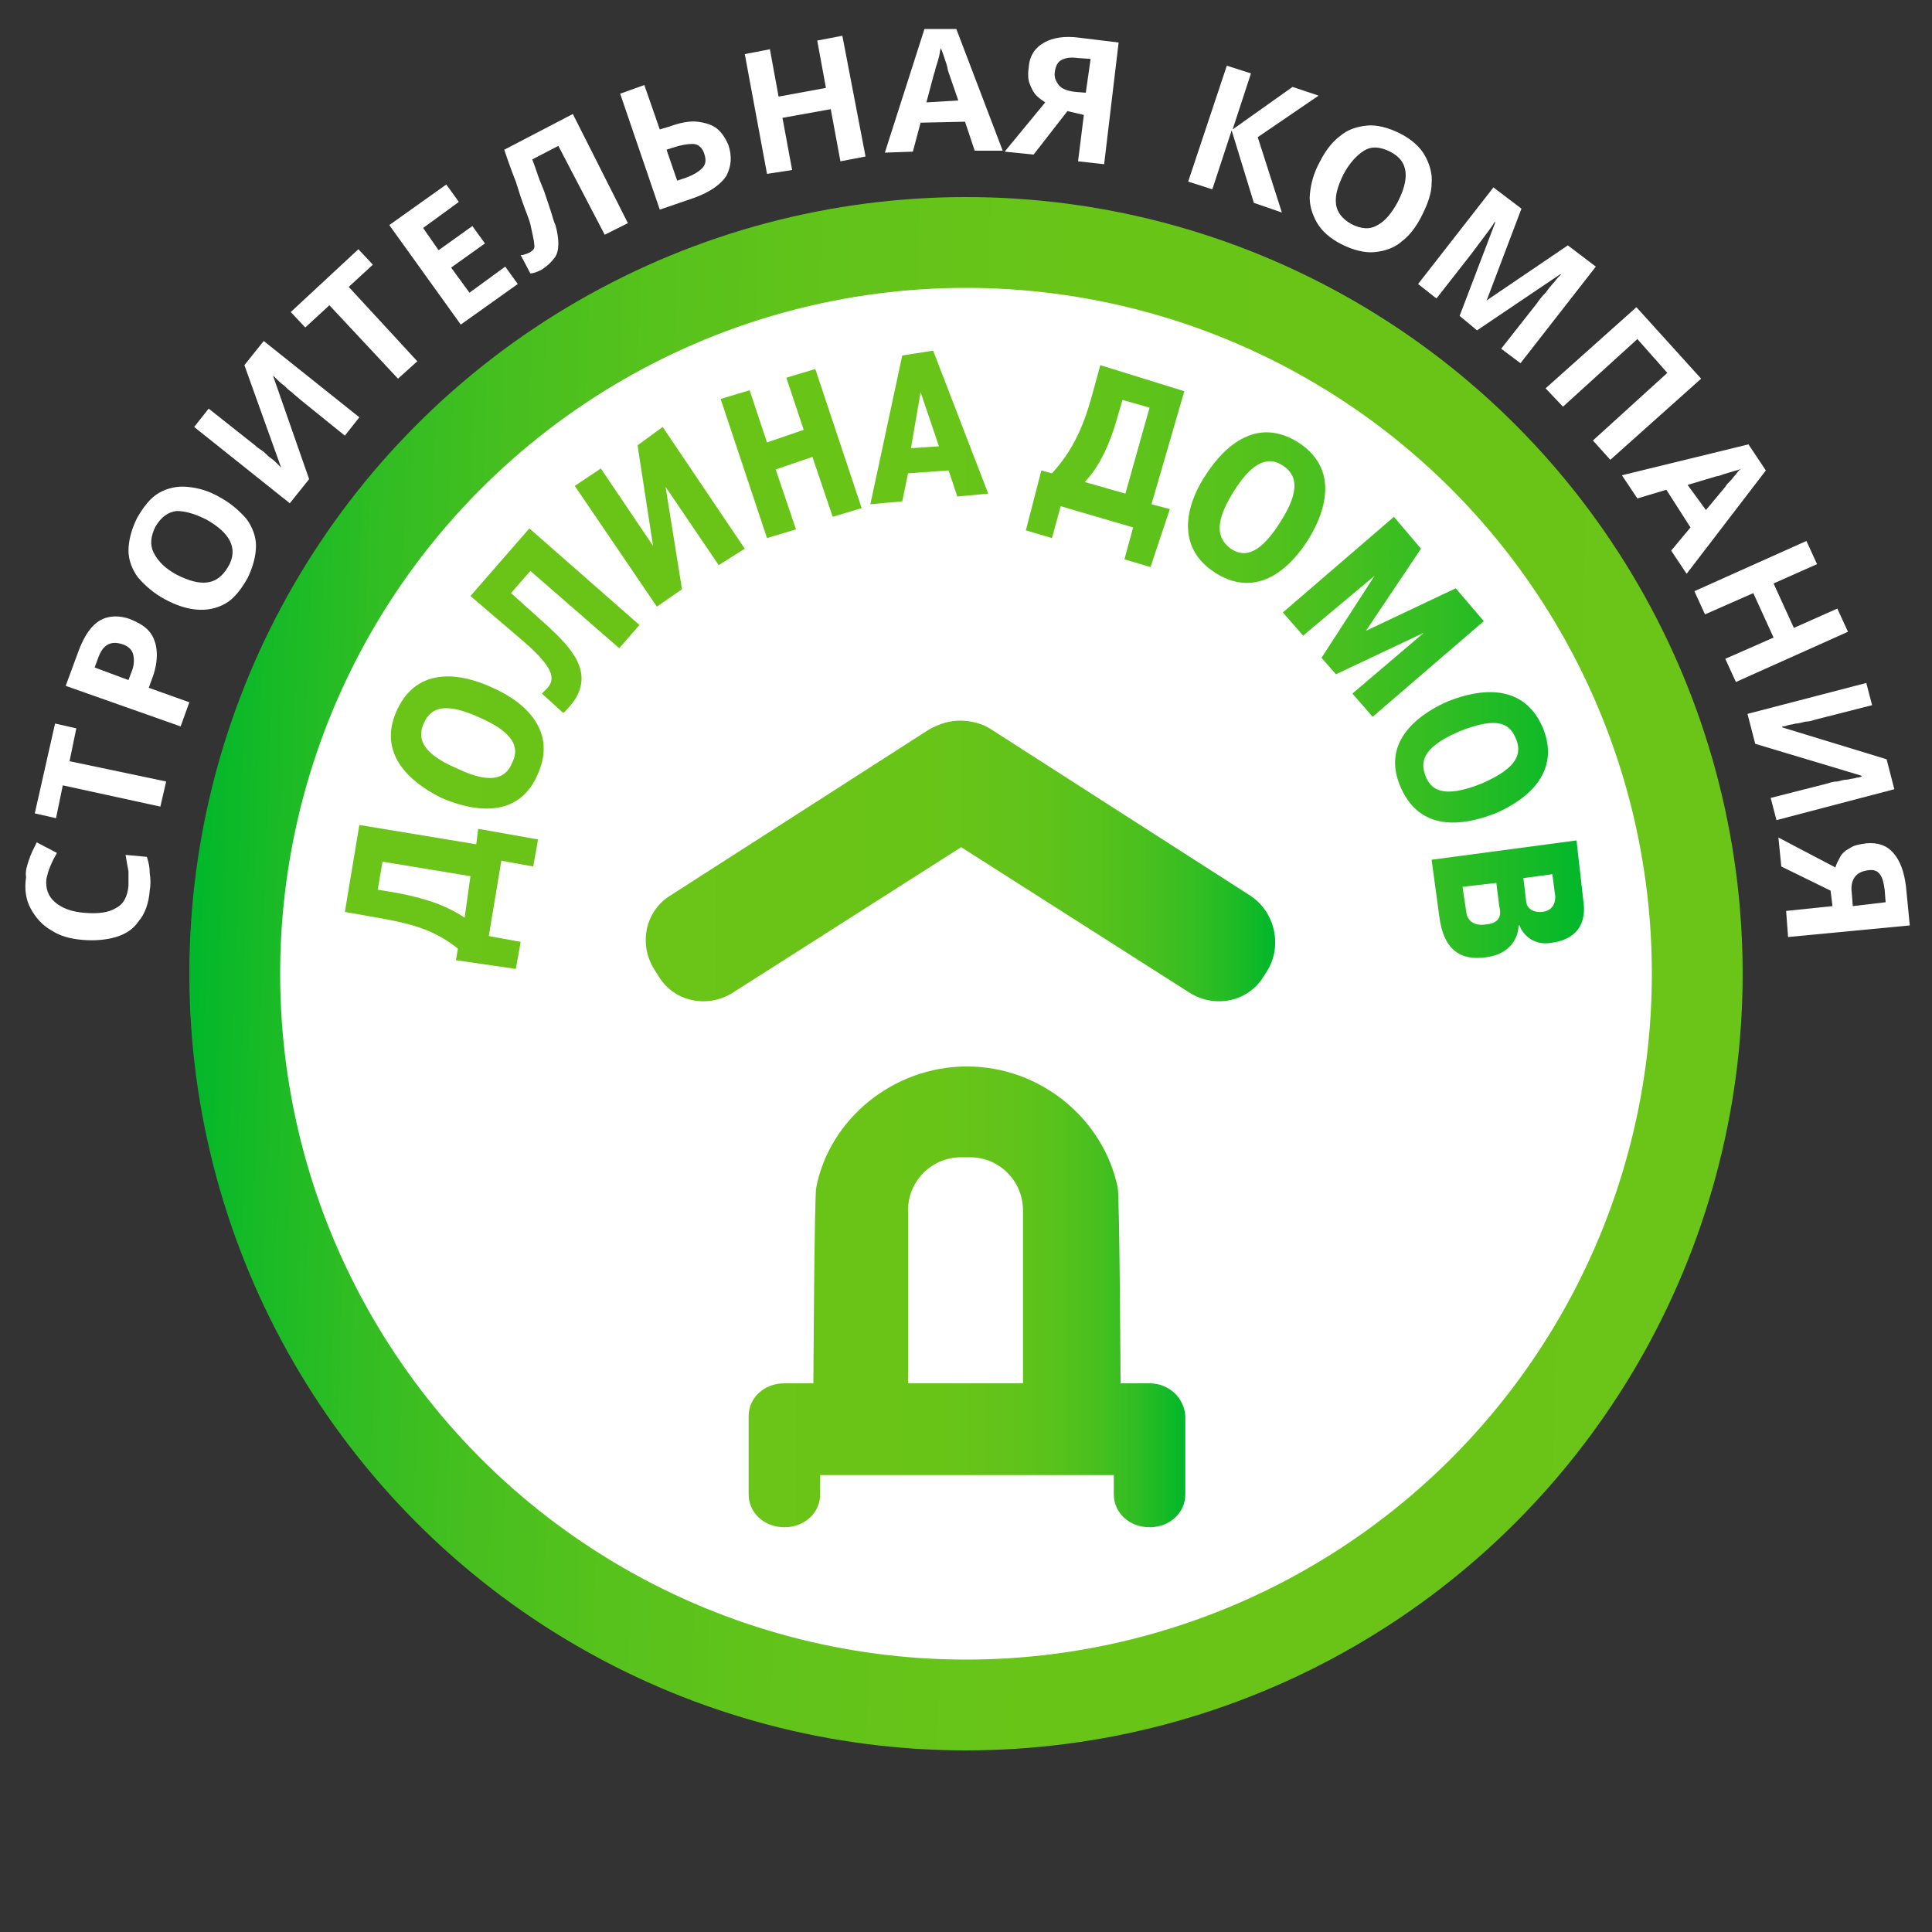 <?xml version="1.0" encoding="UTF-8"?> <!-- Generator: Adobe Illustrator 25.2.0, SVG Export Plug-In . SVG Version: 6.00 Build 0) --> <svg xmlns="http://www.w3.org/2000/svg" xmlns:xlink="http://www.w3.org/1999/xlink" id="Layer_1" x="0px" y="0px" viewBox="0 0 200 200" style="enable-background:new 0 0 200 200;" xml:space="preserve"><rect x="0" y="0" width="200" height="200" fill="#333333" stroke="none"/> <style type="text/css"> .st0{fill:url(#SVGID_1_);} .st1{fill:#FFFFFF;} .st2{fill:url(#SVGID_2_);} .st3{fill:url(#SVGID_3_);} .st4{fill:url(#SVGID_4_);} </style> <g> <linearGradient id="SVGID_1_" gradientUnits="userSpaceOnUse" x1="-575.185" y1="376.541" x2="-457.639" y2="486.154" gradientTransform="matrix(-0.707 -0.707 -0.707 0.707 39.839 -569.382)"> <stop offset="0" style="stop-color:#6BC418"></stop> <stop offset="0.444" style="stop-color:#69C418"></stop> <stop offset="0.604" style="stop-color:#62C31A"></stop> <stop offset="0.717" style="stop-color:#57C21C"></stop> <stop offset="0.809" style="stop-color:#46BF1F"></stop> <stop offset="0.888" style="stop-color:#30BD23"></stop> <stop offset="0.957" style="stop-color:#15BA27"></stop> <stop offset="1" style="stop-color:#00B72B"></stop> </linearGradient> <circle class="st0" cx="100" cy="100.8" r="80.4"></circle> <circle class="st1" cx="100" cy="100.8" r="71"></circle> <linearGradient id="SVGID_2_" gradientUnits="userSpaceOnUse" x1="35.7" y1="131.554" x2="164.009" y2="131.554" gradientTransform="matrix(1 0 0 -1 0 199.89)"> <stop offset="0" style="stop-color:#6BC418"></stop> <stop offset="0.444" style="stop-color:#69C418"></stop> <stop offset="0.604" style="stop-color:#62C31A"></stop> <stop offset="0.717" style="stop-color:#57C21C"></stop> <stop offset="0.809" style="stop-color:#46BF1F"></stop> <stop offset="0.888" style="stop-color:#30BD23"></stop> <stop offset="0.957" style="stop-color:#15BA27"></stop> <stop offset="1" style="stop-color:#00B72B"></stop> </linearGradient> <path class="st2" d="M49.3,87.4l-12.1-2l-1.5,9l3.4,0.6c3.4,0.6,5.8,1.2,8.3,3.2l-0.2,1.2l6.2,0.9l0.5-2.8l-3.3-0.6l1.3-7.8 l3.3,0.6l0.5-2.8l-6.2-1.1L49.3,87.4z M48.1,95c-1.5-1-3.4-1.9-7.2-2.6l-1.8-0.3l0.5-2.9l9.1,1.5L48.1,95z M51,71.2 c-2.1-1-7.5-2.9-9.9,2.3c-2.4,5.2,2.6,8.1,4.6,9.1c2.1,0.9,7.6,2.8,9.9-2.3C58.1,75,53.1,72.1,51,71.2z M53,79 c-0.5,1.2-1.7,2.5-5.8,0.5c-3.7-1.6-4-3.2-3.3-4.7c0.7-1.5,2.1-2.2,5.8-0.5C53.8,76.1,53.6,77.8,53,79z M48.7,61.7l5.5,4.7 c3.6,3.1,3.1,4.1,2.4,4.9c-0.2,0.2-0.3,0.3-0.5,0.5l2.2,2c0.2-0.1,0.4-0.4,0.7-0.7c2.9-3.4-0.1-6.2-2.2-8.2l-3.9-3.5l2-2.3l9.2,8 l2.1-2.4l-11.4-10L48.7,61.7z M66,46.1l1.6,10.4l-5.4-8l-2.7,1.8L68,62.8l2.6-1.8l-1.7-10.6l5.5,8.1l2.7-1.7l-8.5-12.6L66,46.1z M163.9,93.2l-0.7-6.2l-15,2l0.8,5.9c0.3,2.2,1.2,4.7,4.8,4.2c3.1-0.4,3.4-2.7,3.4-3.3h0.1c0.4,1.1,1.6,2.1,3.3,1.8 C162.2,97.4,164.4,96.5,163.9,93.2z M153.8,95.7c-1.3,0.2-1.9-0.5-2-1.2l-0.4-2.7l3.5-0.4l0.3,2.4 C155.5,94.9,155.1,95.6,153.8,95.7z M159.7,94.4c-0.9,0.1-1.6-0.3-1.7-1l-0.3-2.5l3-0.4l0.3,2.3C161,93.3,160.9,94.2,159.7,94.4z M135.4,55.9c1.2-1.9,3.8-7-1-10.1c-4.9-3.1-8.4,1.5-9.6,3.4c-1.3,1.9-3.8,7,1,10.1C130.7,62.4,134.2,57.8,135.4,55.9z M127.4,56.8 c-1-0.8-2.1-2.1,0.3-5.9c2.1-3.4,3.8-3.6,5.1-2.7c1.4,0.9,1.9,2.5-0.3,5.9C130.1,57.9,128.5,57.5,127.4,56.8z M150.7,60.9l-9.3,4.4 l5.7-8.5l-2.8-3.3l-11.5,9.9l2.1,2.4l7.4-6.2l-5.5,8.5l1.5,1.7l9.1-4.3l-7.4,6.3l2.1,2.4l11.5-9.9L150.7,60.9z M154.8,84.2 c2.1-0.9,7.1-3.6,4.9-8.9c-2.3-5.3-7.8-3.5-9.8-2.7c-2.1,0.9-7.2,3.7-4.9,8.9C147.3,86.8,152.7,85,154.8,84.2z M147.6,80.4 c-0.5-1.3-0.7-2.9,3.5-4.7c3.8-1.5,5.1-0.9,5.8,0.7s0.2,3.1-3.5,4.7C149.2,82.8,148.1,81.6,147.6,80.4z M81.4,39.1l1.8,5.4 l-3.8,1.3l-1.8-5.4l-3,0.9l4.8,14.4l3-0.9l-2.1-6.2l3.8-1.3l2.1,6.2l3-0.9l-4.8-14.4L81.4,39.1z M113.9,37.8l-0.9,3.3 c-0.9,3.2-2,5.6-4.1,7.9l-1.1-0.3l-1.6,6.2l2.7,0.8l0.9-3.3l7.5,2.2l-0.9,3.3l2.7,0.8l2-6l-1.9-0.5l3.4-11.7L113.9,37.8z M116.5,51.1l-4.2-1.2c1.2-1.3,2.4-3.2,3.4-6.8l0.5-1.7l2.8,0.8L116.5,51.1z M93.4,36.8l-3.3,15.4l3.3-0.3l0.6-2.9l4.2-0.3l0.9,2.7 l3.2-0.3l-5.7-14.8L93.4,36.8z M94.3,46.4l1-5.8l1.9,5.6L94.3,46.4z"></path> <g> <linearGradient id="SVGID_3_" gradientUnits="userSpaceOnUse" x1="66.822" y1="110.696" x2="132.006" y2="110.696" gradientTransform="matrix(1 0 0 -1 0 199.89)"> <stop offset="0" style="stop-color:#6BC418"></stop> <stop offset="0.444" style="stop-color:#69C418"></stop> <stop offset="0.604" style="stop-color:#62C31A"></stop> <stop offset="0.717" style="stop-color:#57C21C"></stop> <stop offset="0.809" style="stop-color:#46BF1F"></stop> <stop offset="0.888" style="stop-color:#30BD23"></stop> <stop offset="0.957" style="stop-color:#15BA27"></stop> <stop offset="1" style="stop-color:#00B72B"></stop> </linearGradient> <path class="st3" d="M129.4,92.7l-26.8-17.2c-0.9-0.6-2.1-0.9-3.2-0.9s-2.1,0.3-3.2,0.9L69.4,92.7c-2.6,1.6-3.3,5-1.7,7.6l0.5,0.8 c1.6,2.6,5,3.3,7.6,1.7l23.7-15.1l23.7,15.1c2.6,1.6,6,0.9,7.6-1.7l0.5-0.8C132.7,97.8,132,94.4,129.4,92.7z"></path> <linearGradient id="SVGID_4_" gradientUnits="userSpaceOnUse" x1="77.334" y1="65.599" x2="122.643" y2="65.599" gradientTransform="matrix(1 0 0 -1 0 199.89)"> <stop offset="0" style="stop-color:#6BC418"></stop> <stop offset="0.444" style="stop-color:#69C418"></stop> <stop offset="0.604" style="stop-color:#62C31A"></stop> <stop offset="0.717" style="stop-color:#57C21C"></stop> <stop offset="0.809" style="stop-color:#46BF1F"></stop> <stop offset="0.888" style="stop-color:#30BD23"></stop> <stop offset="0.957" style="stop-color:#15BA27"></stop> <stop offset="1" style="stop-color:#00B72B"></stop> </linearGradient> <path class="st4" d="M119,143.2h-3c0,0-0.1-19.6-0.3-20.3c-1.5-7.1-8-12.5-15.6-12.5s-14.2,5.4-15.6,12.5 c-0.2,0.7-0.3,20.3-0.3,20.3h-3c-2.1,0-3.7,1.5-3.7,3.4v8.1c0,1.9,1.6,3.4,3.7,3.4c2.1,0,3.7-1.5,3.7-3.4v-2H100l0,0h15.3v2 c0,1.9,1.6,3.4,3.7,3.4c2.1,0,3.7-1.5,3.7-3.4v-8.1C122.6,144.7,121,143.2,119,143.2z M106,143.2h-6l0,0h-6v-17.9 c0-3.1,2.5-5.5,5.5-5.5h0.9c3.1,0,5.5,2.5,5.5,5.5v17.9H106z"></path> </g> </g> <g> <path class="st1" d="M4.8,91c-0.1,1,0.2,1.8,0.9,2.4c0.7,0.6,1.7,1,3.1,1.1c1.3,0.1,2.4,0,3.2-0.5c0.8-0.4,1.2-1.2,1.3-2.3 c0-0.5,0-1,0-1.5c-0.1-0.5-0.2-1.1-0.3-1.7l2.2,0.2c0.2,0.6,0.3,1.1,0.3,1.7c0.1,0.6,0.1,1.2,0,1.8c-0.1,1.3-0.5,2.4-1.1,3.1 C13.8,96.2,13,96.7,12,97c-1,0.3-2.2,0.4-3.4,0.3c-1.3-0.1-2.4-0.4-3.3-1c-0.9-0.5-1.6-1.3-2.1-2.2c-0.5-0.9-0.7-2-0.5-3.3 C2.6,90.2,2.8,89.6,3,89c0.2-0.6,0.5-1.2,0.8-1.8l2.1,1.1c-0.3,0.5-0.5,0.9-0.7,1.4C5,90.1,4.9,90.6,4.8,91z"></path> <path class="st1" d="M17.2,80.9l-0.6,2.6L6.5,81.3l-0.7,3.4l-2.2-0.5l2.1-9.3l2.2,0.5l-0.7,3.4L17.2,80.9z"></path> <path class="st1" d="M8.2,67.2c0.6-1.5,1.3-2.5,2.2-3c0.9-0.5,2-0.5,3.1-0.1c0.7,0.3,1.3,0.6,1.8,1.1c0.5,0.5,0.8,1.2,0.9,2 c0.1,0.8,0,1.8-0.4,2.9l-0.4,1.1l4.2,1.5l-0.9,2.5L6.8,71L8.2,67.2z M10.2,68l-0.4,1.1l3.5,1.3l0.3-0.8c0.3-0.7,0.3-1.3,0.2-1.8 c-0.1-0.5-0.5-0.9-1.1-1.1C11.5,66.3,10.7,66.7,10.2,68z"></path> <path class="st1" d="M22.8,51.5c1.1,0.6,2,1.4,2.7,2.2c0.6,0.8,1,1.8,1,2.8c0,1-0.3,2.2-0.9,3.4c-0.7,1.2-1.4,2.1-2.3,2.6 c-0.9,0.5-1.9,0.7-3,0.6c-1.1-0.1-2.2-0.5-3.3-1.1c-1.1-0.6-2-1.4-2.7-2.2c-0.6-0.8-1-1.8-1-2.8c0-1,0.3-2.2,0.9-3.4 c0.7-1.2,1.4-2.1,2.3-2.6c0.9-0.5,1.9-0.7,2.9-0.6C20.5,50.5,21.6,50.8,22.8,51.5z M18.3,59.5c1.2,0.6,2.2,0.9,3.1,0.8 c0.9-0.1,1.6-0.6,2.2-1.6c0.6-1,0.6-1.9,0.2-2.7c-0.4-0.8-1.2-1.5-2.4-2.2c-1.2-0.6-2.2-0.9-3.1-0.9c-0.9,0.1-1.6,0.6-2.2,1.6 c-0.5,1-0.6,1.9-0.2,2.7C16.4,58.2,17.2,58.9,18.3,59.5z"></path> <path class="st1" d="M20.1,44.2l1.5-1.9l4.8,3.8c0.2,0.2,0.5,0.4,0.8,0.6c0.3,0.2,0.5,0.5,0.8,0.7c0.3,0.2,0.5,0.4,0.7,0.6 c0.2,0.2,0.3,0.3,0.4,0.4l0,0l-3.8-10.6l2-2.5l9.9,7.9l-1.5,1.9l-4.7-3.8c-0.2-0.2-0.5-0.4-0.8-0.7c-0.3-0.2-0.6-0.5-0.8-0.7 c-0.3-0.2-0.5-0.4-0.7-0.6s-0.3-0.3-0.4-0.4l0,0.1L32,49.6l-2,2.5L20.1,44.2z"></path> <path class="st1" d="M43.2,37.4l-2,1.8l-7.1-7.6l-2.5,2.3l-1.5-1.6l7-6.5l1.5,1.6l-2.5,2.3L43.2,37.4z"></path> <path class="st1" d="M53.6,29.4l-5.9,4.2l-7.4-10.3l5.9-4.2l1.3,1.8l-3.7,2.7l1.6,2.3l3.5-2.5l1.3,1.8l-3.5,2.5l1.9,2.6l3.7-2.7 L53.6,29.4z"></path> <path class="st1" d="M65,23.1l-2.4,1.2l-4.8-9.2l-2.7,1.4c0.2,0.5,0.4,1.1,0.6,1.7c0.2,0.6,0.5,1.2,0.7,1.8 c0.2,0.6,0.4,1.2,0.6,1.8c0.2,0.6,0.3,1.1,0.5,1.5c0.2,0.7,0.3,1.4,0.3,1.9c0,0.6-0.1,1.1-0.4,1.5c-0.3,0.4-0.7,0.8-1.3,1.2 c-0.4,0.2-0.8,0.4-1.2,0.4l-1-1.9c0.2,0,0.3,0,0.5-0.1c0.1,0,0.3-0.1,0.5-0.2c0.3-0.2,0.5-0.4,0.4-0.8c0-0.4-0.2-1.1-0.4-2.1 c-0.1-0.4-0.3-0.9-0.6-1.7c-0.3-0.8-0.6-1.7-0.9-2.7c-0.4-1-0.8-2.1-1.2-3.3l7.1-3.7L65,23.1z"></path> <path class="st1" d="M68.3,21.7L64.2,9.7l2.5-0.9l1.6,4.6l1-0.3c1.1-0.4,2.1-0.6,2.9-0.5c0.8,0.1,1.5,0.3,2,0.7 c0.5,0.4,0.9,1,1.2,1.7c0.4,1.2,0.3,2.2-0.2,3.2c-0.6,0.9-1.7,1.7-3.4,2.3L68.3,21.7z M70.1,18.7l0.9-0.3c0.8-0.3,1.3-0.6,1.7-1 c0.4-0.4,0.4-0.9,0.2-1.5c-0.2-0.6-0.6-1-1.2-1c-0.5,0-1.2,0.1-2.1,0.4L69,15.5L70.1,18.7z"></path> <path class="st1" d="M89.6,16.2L87,16.7l-1-5.4L81,12.2l1,5.4L79.4,18L77.1,5.6l2.6-0.5l0.9,4.9l4.9-0.9l-0.9-4.9l2.6-0.5 L89.6,16.2z"></path> <path class="st1" d="M100.9,15.6l-1-3l-4.6,0.1l-0.8,3l-2.9,0.1l4.1-12.8L99,3l4.8,12.6L100.9,15.6z M99.2,10.4l-1-2.9 c-0.1-0.2-0.1-0.5-0.2-0.8c-0.1-0.3-0.2-0.6-0.3-0.9c-0.1-0.3-0.2-0.6-0.3-0.8c-0.1,0.2-0.1,0.5-0.2,0.9c-0.1,0.4-0.2,0.7-0.3,1 c-0.1,0.3-0.1,0.5-0.2,0.7l-0.8,3L99.2,10.4z"></path> <path class="st1" d="M110.5,11.5l-3.5,4.5l-3-0.3l4.2-5.1c-0.3-0.2-0.6-0.4-0.9-0.7c-0.3-0.3-0.5-0.7-0.7-1.2 c-0.2-0.5-0.2-1.1-0.1-1.8c0.1-1.2,0.7-2,1.6-2.5c0.9-0.5,2.1-0.7,3.6-0.5l4.1,0.5l-1.5,12.6l-2.7-0.3l0.6-4.8L110.5,11.5z M112.9,6.1L111.5,6c-0.7-0.1-1.2,0-1.6,0.2c-0.4,0.2-0.6,0.6-0.7,1.2c-0.1,0.6,0.1,1,0.4,1.4c0.3,0.4,0.9,0.6,1.6,0.7l1.2,0.1 L112.9,6.1z"></path> <path class="st1" d="M132.7,22l-2.9-1l-2.3-7.5l-2,6.1l-2.5-0.8l4-12l2.5,0.8l-1.9,5.8l6.2-4.4l2.7,0.9l-6.3,4.3L132.7,22z"></path> <path class="st1" d="M147.2,22.3c-0.6,1.2-1.3,2.1-2.1,2.7c-0.8,0.7-1.8,1-2.8,1.1c-1,0.1-2.2-0.2-3.4-0.8 c-1.2-0.6-2.1-1.4-2.6-2.3c-0.5-0.9-0.8-1.9-0.7-2.9c0.1-1.1,0.4-2.2,1-3.3c0.6-1.2,1.3-2.1,2.1-2.7c0.8-0.7,1.8-1,2.8-1.1 c1-0.1,2.2,0.2,3.4,0.8c1.2,0.6,2.1,1.4,2.6,2.3c0.5,0.9,0.8,1.9,0.7,2.9C148.2,20,147.8,21.1,147.2,22.3z M139.1,18 c-0.6,1.2-0.9,2.2-0.8,3.1c0.1,0.9,0.7,1.6,1.6,2.1c1,0.5,1.9,0.6,2.7,0.1c0.8-0.4,1.5-1.3,2.1-2.4c0.6-1.2,0.9-2.2,0.8-3.1 c-0.1-0.9-0.6-1.6-1.6-2.1c-1-0.5-1.9-0.6-2.7-0.1C140.4,16.1,139.7,16.9,139.1,18z"></path> <path class="st1" d="M151.1,32.7l3.7-9.7l-0.1,0c-0.1,0.2-0.3,0.5-0.6,0.9s-0.6,0.8-0.9,1.2c-0.3,0.4-0.6,0.8-0.9,1.2l-3.6,4.6 l-1.9-1.5l7.8-10l2.9,2.2l-3.6,9.5l0,0l8.4-5.7l2.9,2.2l-7.8,10l-2-1.5l3.7-4.7c0.2-0.3,0.5-0.7,0.9-1.1c0.3-0.4,0.6-0.8,0.9-1.1 c0.3-0.4,0.5-0.6,0.7-0.8l-0.1,0l-8.6,5.8L151.1,32.7z"></path> <path class="st1" d="M160,40.2l9.4-8.4l6.7,7.4l-9.4,8.4l-1.8-2l7.7-7l-3.1-3.5l-7.7,7L160,40.2z"></path> <path class="st1" d="M173,57l2-2.4l-2.5-3.9l-3,0.9l-1.6-2.4L181,46l1.8,2.7l-8.2,10.7L173,57z M176.6,52.8l2-2.4 c0.1-0.2,0.3-0.4,0.5-0.6c0.2-0.2,0.4-0.5,0.6-0.7c0.2-0.3,0.4-0.5,0.6-0.6c-0.2,0.1-0.5,0.2-0.9,0.3c-0.3,0.1-0.7,0.2-1,0.3 c-0.3,0.1-0.5,0.2-0.7,0.2l-3,0.9L176.6,52.8z"></path> <path class="st1" d="M179.7,70.6l-1.1-2.4l5-2.2l-2.1-4.6l-5,2.2l-1.1-2.4L187,56l1.1,2.4l-4.5,2l2.1,4.6l4.5-2l1.1,2.4L179.7,70.6 z"></path> <path class="st1" d="M193.2,70.7l0.6,2.3l-5.9,1.5c-0.3,0.1-0.6,0.2-1,0.2c-0.4,0.1-0.7,0.2-1,0.2c-0.3,0.1-0.6,0.1-0.9,0.2 c-0.2,0.1-0.4,0.1-0.5,0.1l0,0.1l10.8,3.3l0.8,3.1l-12.2,3.2l-0.6-2.3l5.9-1.5c0.3-0.1,0.6-0.2,1-0.2c0.4-0.1,0.7-0.2,1.1-0.2 c0.3-0.1,0.7-0.1,0.9-0.2c0.3,0,0.4-0.1,0.5-0.1l0-0.1L181.7,77l-0.8-3.1L193.2,70.7z"></path> <path class="st1" d="M189.5,92.2l-5.1-2.5l-0.3-3l5.9,3.1c0.1-0.4,0.3-0.7,0.5-1.1c0.2-0.4,0.6-0.7,1-0.9c0.4-0.3,1-0.4,1.7-0.5 c1.2-0.1,2.1,0.2,2.8,1c0.7,0.8,1.1,1.9,1.3,3.4l0.4,4.1L185.1,97l-0.2-2.7l4.8-0.5L189.5,92.2z M195.2,93.4l-0.1-1.3 c-0.1-0.7-0.2-1.2-0.5-1.6c-0.3-0.4-0.7-0.5-1.3-0.4c-0.6,0.1-1,0.3-1.3,0.7c-0.3,0.4-0.4,1-0.3,1.7l0.1,1.3L195.2,93.4z"></path> </g> </svg> 